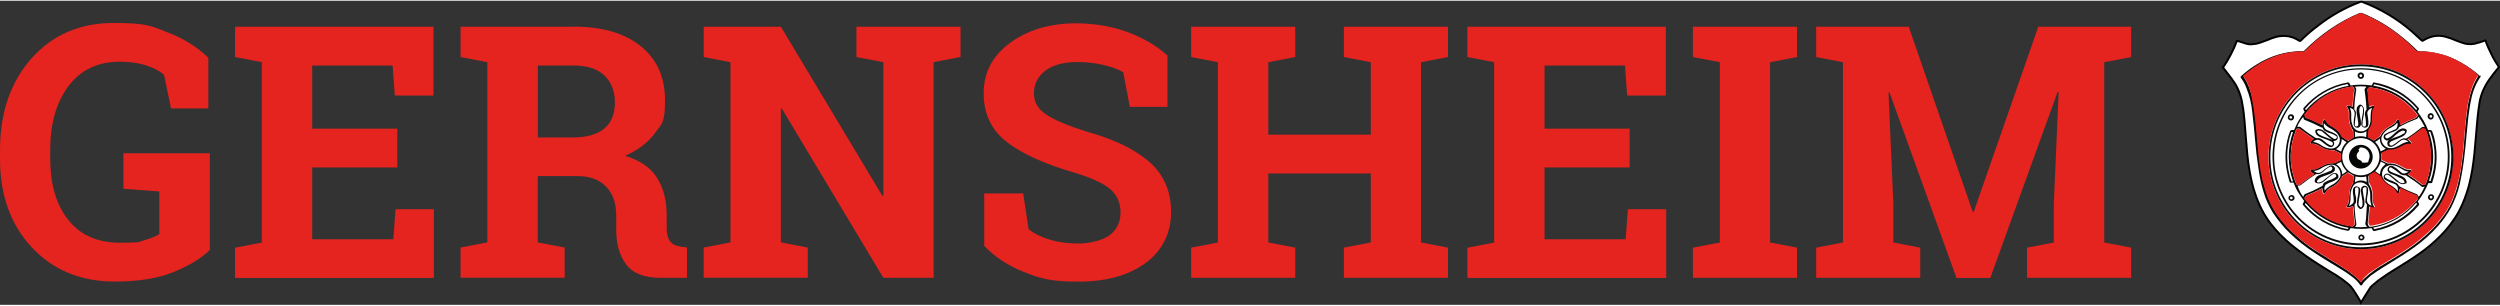 <?xml version="1.0" encoding="UTF-8"?>
<svg xmlns="http://www.w3.org/2000/svg" id="Ebene_1" version="1.1" viewBox="0 0 3155.8 383.9" width="180" height="22">
  <rect x="0" y="0" width="3155.8" height="383.9" fill="#333333" stroke="none"/>
  <defs>
    <style>
      .st0 {
        fill: #0a0809;
      }

      .st1 {
        fill: #0b0808;
      }

      .st2 {
        fill: #fff;
        stroke: #000;
        stroke-miterlimit: 34;
        stroke-width: 2.5px;
      }

      .st3 {
        fill: #e5231f;
      }

      .st4 {
        fill: #0a0808;
      }

      .st5 {
        fill: #e5231e;
      }

      .st6 {
        fill: #040505;
      }

      .st7 {
        fill: #0a0a0a;
      }
    </style>
  </defs>
  <g id="Ebene_11" data-name="Ebene_1">
    <path id="Pfad_2114" class="st2" d="M2806.1,84.1c.3.3.7.7.7,1,3.4,4.4,6.5,8.5,9.9,12.9,2.7,3.7,5.4,7.5,7.5,11.9,3.4,6.8,5.4,13.9,6.5,21.4,1.4,7.1,2,14.6,2.7,21.8.7,7.1,1,13.9,1.7,21.1l1.7,19.7c.7,7.5,1.7,15,3.1,22.4,1.7,9.2,3.7,18.4,6.8,27.2,4.4,13.6,10.9,26.5,19.4,37.7,7.8,10.2,16.7,19,26.5,27.2,10.9,8.8,22.4,17,34.3,24.5,7.5,4.8,14.6,9.2,22.1,13.6,5.4,3.4,10.5,7.1,15.3,11.2,2.4,2,4.8,4.8,6.5,7.5,3.1,4.8,6.1,9.5,8.8,14.3.3.3.7.7.7,1.4.3-.3.7-.7.7-1,3.1-5.1,6.1-10.2,9.5-15.3,1-2,2.4-3.7,4.1-5.1,2.7-2.4,5.1-4.4,7.8-6.5,7.1-5.1,14.6-10.2,22.1-14.6,9.9-6.1,19.7-12.2,28.9-18.7,9.9-6.8,18.7-14.3,27.2-22.8s17.3-19.7,23.5-31.3c5.4-10.2,9.5-21.4,12.6-32.6,3.4-13.3,5.4-26.5,6.8-40.1.7-7.5,1.4-15.3,2-22.8s1.4-15.3,2-22.8c.7-6.1,1.4-12.2,2.4-18.4,1.7-10.5,6.1-20.4,12.2-29.2,3.7-5.1,7.5-10.2,11.6-15,.3-.3.3-.7.7-1-3.4-5.1-6.8-10.5-9.5-16.3-2.7-5.4-5.4-11.2-7.5-17.3-.3,0-.7,0-.7.3-2.7,1-5.8,1.7-8.5,2.7-5.8,2-11.9,2.4-17.7.7-3.4-1-7.1-2.4-10.5-3.7-4.4-2-9.2-3.7-13.6-4.8-4.1-1-8.5-1.4-12.9-.7-5.1.7-9.9,2.7-14.3,5.4-1.4,1-1.4.7-2.7-.3-3.7-3.4-7.5-6.8-11.2-10.2-18.4-16.3-40.1-29.2-63.6-38.1-.7-.3-1.4-.3-2,0-19,7.1-36.7,17-53,29.6-7.8,5.8-15.3,12.2-22.1,19-1,1-1.4,1-2.7.3-1-.7-2-1.4-3.4-2-5.8-3.1-12.6-4.4-19-3.7-4.1.3-7.8,1.4-11.6,2.7-4.1,1.7-8.2,3.4-12.6,4.8-3.4,1.4-7.1,2.4-11.2,2.7-3.7.7-7.5,0-11.2-1.4-2.7-1-5.8-1.7-8.5-2.7h-.7c-4.4,11.6-10.2,22.8-17.3,33.3ZM2806.1,84.1c.3.3.7.7.7,1,3.4,4.4,6.5,8.5,9.9,12.9,2.7,3.7,5.4,7.5,7.5,11.9,3.4,6.8,5.4,13.9,6.5,21.4,1.4,7.1,2,14.6,2.7,21.8.7,7.1,1,13.9,1.7,21.1l1.7,19.7c.7,7.5,1.7,15,3.1,22.4,1.7,9.2,3.7,18.4,6.8,27.2,4.4,13.6,10.9,26.5,19.4,37.7,7.8,10.2,16.7,19,26.5,27.2,10.9,8.8,22.4,17,34.3,24.5,7.5,4.8,14.6,9.2,22.1,13.6,5.4,3.4,10.5,7.1,15.3,11.2,2.4,2,4.8,4.8,6.5,7.5,3.1,4.8,6.1,9.5,8.8,14.3.3.3.7.7.7,1.4.3-.3.7-.7.7-1,3.1-5.1,6.1-10.2,9.5-15.3,1-2,2.4-3.7,4.1-5.1,2.7-2.4,5.1-4.4,7.8-6.5,7.1-5.1,14.6-10.2,22.1-14.6,9.9-6.1,19.7-12.2,28.9-18.7,9.9-6.8,18.7-14.3,27.2-22.8s17.3-19.7,23.5-31.3c5.4-10.2,9.5-21.4,12.6-32.6,3.4-13.3,5.4-26.5,6.8-40.1.7-7.5,1.4-15.3,2-22.8s1.4-15.3,2-22.8c.7-6.1,1.4-12.2,2.4-18.4,1.7-10.5,6.1-20.4,12.2-29.2,3.7-5.1,7.5-10.2,11.6-15,.3-.3.3-.7.7-1-3.4-5.1-6.8-10.5-9.5-16.3-2.7-5.4-5.4-11.2-7.5-17.3-.3,0-.7,0-.7.3-2.7,1-5.8,1.7-8.5,2.7-5.8,2-11.9,2.4-17.7.7-3.4-1-7.1-2.4-10.5-3.7-4.4-2-9.2-3.7-13.6-4.8-4.1-1-8.5-1.4-12.9-.7-5.1.7-9.9,2.7-14.3,5.4-1.4,1-1.4.7-2.7-.3-3.7-3.4-7.5-6.8-11.2-10.2-18.4-16.3-40.1-29.2-63.6-38.1-.7-.3-1.4-.3-2,0-19,7.1-36.7,17-53,29.6-7.8,5.8-15.3,12.2-22.1,19-1,1-1.4,1-2.7.3-1-.7-2-1.4-3.4-2-5.8-3.1-12.6-4.4-19-3.7-4.1.3-7.8,1.4-11.6,2.7-4.1,1.7-8.2,3.4-12.6,4.8-3.4,1.4-7.1,2.4-11.2,2.7-3.7.7-7.5,0-11.2-1.4-2.7-1-5.8-1.7-8.5-2.7h-.7c-4.4,11.6-10.2,22.8-17.3,33.3Z"/>
    <path id="Pfad_2115" class="st1" d="M3131.7,94.7c0,.3-.3.7-.3,1-5.8,8.5-9.9,18.4-11.9,28.6-1.7,7.5-2.7,15.3-3.7,22.8-.7,7.8-1.7,16-2.4,24.1-.7,7.8-1.4,16-2.4,23.8-1.4,12.6-3.4,24.8-6.1,37-2.4,10.2-6.1,19.7-10.9,29.2-4.8,8.5-10.2,16.3-16.7,23.5-8.8,9.9-18.7,18.7-29.6,26.5-9.2,6.8-18.7,12.6-28.6,18.7-7.5,4.8-15.3,9.2-22.4,14.3-3.7,2.4-7.1,5.4-10.2,8.5s-3.4,3.7-4.8,6.1c-.7,1-1.7,1-2.4,0-3.1-4.4-6.5-7.8-10.9-10.9-5.8-4.4-11.9-8.2-18-11.9-9.5-5.8-19.4-11.6-28.9-18-10.9-7.1-21.4-15.3-30.9-24.5-8.2-7.8-15.3-16.7-21.4-25.8-5.1-8.2-9.2-17-11.9-26.5-2.7-8.5-4.4-17-5.8-25.5-1-7.5-2-14.6-3.1-22.1-.7-5.8-1-11.6-1.7-17.3-.7-6.1-1-12.2-1.7-18.4-.7-6.1-1.4-12.2-2-18-1-10.2-3.4-20.1-7.1-29.2-1.7-4.8-4.1-9.2-7.1-13.3-.7-1-.7-1.4.3-2.4,10.2-9.2,21.8-16.7,34.3-22.4,8.5-3.7,17.7-6.5,26.9-7.8,5.4-.7,10.9-1.4,16.3-1,.7,0,1.7-.3,2-.7,9.9-9.9,20.7-19,32.6-27.2,11.9-8.2,24.5-15,37.4-20.4,1-.3,2-.3,3.1,0,18.4,7.5,35.3,17.7,50.6,30.3,6.8,5.4,13.3,11.2,19.4,17.3.3.7,1,.7,2,.7,19,0,37.4,5.1,53.7,14.6,8.5,4.8,16.3,10.5,23.5,17,.3-1.4.7-1,.7-.7ZM2980.1,355.4c1-1.4,2-2.7,3.4-3.7,3.7-3.7,7.5-6.8,11.6-9.9,6.5-4.8,13.3-8.8,20.4-12.9,10.2-6.1,20.1-12.2,29.6-19,7.8-5.8,15.6-11.9,22.4-18.7,6.1-5.8,11.6-12.2,16.7-19,6.1-8.2,10.9-17,14.3-26.9,2.4-6.1,4.1-12.6,5.4-19,1.4-6.1,2.4-12.2,3.4-18.4.7-5.4,1.4-10.9,2-16.3.3-3.4.7-7.1,1-10.9l1-12.9c.3-4.1.7-8.2,1-12.2.7-5.4,1.4-11.2,2-16.7,1-8.5,2.7-17,5.4-25.2,1.7-5.8,4.4-11.6,7.5-16.7.3-.7.7-1.4,1.4-2-.3-.3-.7-.7-1-1-1.4-1-2.7-2.4-4.1-3.4-6.1-5.1-12.9-9.5-19.7-13.3-6.5-3.4-13.3-6.5-20.1-8.5-6.5-2-12.9-3.4-19.4-3.7-3.7-.3-7.5-.7-11.6-.3-.7,0-1.7-.3-2-.7-6.1-6.1-12.2-11.6-18.7-17-6.1-5.1-12.6-9.9-19-13.9-6.8-4.4-13.9-8.5-21.1-11.9-3.4-1.7-7.1-3.1-10.5-4.8-.7-.3-1.4-.3-2,0-4.1,2-8.5,3.7-12.6,5.8-13.3,6.8-26.2,15-37.7,24.5-6.5,5.4-12.9,11.2-19,17-.7.7-1.7,1.4-2.7,1-7.1,0-14.3.7-21.1,2-11.9,2.4-23.1,7.1-33.6,13.3-7.1,4.4-13.9,9.2-20.1,14.6l-.7.7c1.7,3.1,3.4,5.4,4.8,8.5,3.1,6.8,5.4,13.6,6.8,20.7,1.4,6.1,2.4,12.2,3.1,18.4.7,5.1,1,9.9,1.7,15,.3,3.7.7,7.1,1,10.9.7,6.1,1,12.2,1.7,18.4.7,5.4,1,10.9,1.7,16.3.7,5.1,1.7,10.2,2.4,15.6,1.4,7.8,3.4,15.3,5.8,22.8,2.4,7.8,5.8,15.6,10.2,22.8s9.5,13.6,15,19.7c5.1,5.8,10.9,10.9,16.7,16,7.5,6.5,15.3,12.2,23.8,17.3,8.2,5.4,16.7,10.2,25.2,15.6,5.8,3.7,11.6,7.1,17.3,11.6,3.7,2.7,7.1,5.8,10.2,9.2,0,0,.7.7,1,1.4h0Z"/>
    <path id="Pfad_2116" class="st3" d="M2980.1,355.4c-.7-.7-1-1.4-1.7-2-3.1-3.4-6.5-6.5-10.2-9.2-5.4-4.1-11.6-7.8-17.3-11.6-8.5-5.1-16.7-10.2-25.2-15.6-8.2-5.1-16.3-11.2-23.8-17.3-5.8-5.1-11.6-10.2-16.7-16-5.8-6.1-10.5-12.6-15-19.7-4.1-7.1-7.8-15-10.2-22.8-2.4-7.5-4.4-15-5.8-22.8-1-5.1-1.7-10.2-2.4-15.6s-1.4-10.9-1.7-16.3c-.7-6.1-1-12.2-1.7-18.4-.3-3.7-.7-7.1-1-10.9-.7-5.1-1-9.9-1.7-15-.7-6.1-1.7-12.2-3.1-18.4-.7-7.1-3.1-13.9-6.1-20.7-1.4-2.7-3.1-5.4-4.8-8.5l.7-.7c6.5-5.4,12.9-10.2,20.1-14.6,10.2-6.1,21.8-10.9,33.6-13.3,6.8-1.4,13.9-2,21.1-2s2-.3,2.7-1c6.1-6.1,12.2-11.9,19-17,11.6-9.5,24.1-17.7,37.4-24.5,4.1-2,8.5-3.7,12.6-5.8.7-.3,1.4-.3,2,0,3.4,1.7,7.1,3.1,10.5,4.8,7.5,3.4,14.6,7.5,21.4,11.9s12.9,8.8,19,13.9c6.5,5.4,12.6,10.9,18.7,17,.7.7,1.4,1,2,.7,3.7,0,7.5,0,11.6.3,6.5.7,12.9,2,19.4,3.7,7.1,2,13.6,5.1,20.1,8.5,6.8,3.7,13.6,8.2,19.7,13.3,1.4,1,2.7,2.4,4.1,3.4.3.3.7.7,1,1-.3.7-1,1.4-1.4,2-3.4,5.1-5.8,10.9-7.5,16.7-2.4,8.2-4.4,16.7-5.4,25.2-.7,5.4-1.4,11.2-2,16.7-.3,4.1-.7,8.2-1,12.2l-1,12.9c-.3,3.4-.7,7.1-1,10.9-.7,5.4-1.4,10.9-2,16.3-.7,6.1-2,12.2-3.4,18.4-1.4,6.5-3.4,12.9-5.4,19-3.4,9.5-8.2,18.7-14.3,26.9-5.1,6.8-10.5,13.3-16.7,19-7.1,6.8-14.6,12.9-22.4,18.7-9.5,6.8-19.7,12.9-29.6,19-6.8,4.1-13.6,8.2-20.4,12.9-4.4,2.7-8.2,6.1-11.6,9.9-1,2-2,3.1-3.4,4.4ZM3096.7,197c0-64.2-52-116.6-116.6-116.6s-116.2,52-116.6,116.6c0,64.2,52,116.6,116.2,116.6,64.6.3,116.9-52,116.9-116.6.3.3.3,0,0,0h0Z"/>
    <path id="Pfad_2117" class="st4" d="M3097,197c0,64.2-52.3,116.6-116.6,116.6s-116.9-52.3-116.6-116.6c0-64.2,52.3-116.6,116.6-116.6h1c63.9.7,115.2,52.7,115.6,116.6ZM2865.9,197c0,63.2,51,114.2,114.2,114.2s114.2-51,114.2-114.2-51-114.2-114.2-114.2c-62.9-.3-114.2,51-114.2,114.2,0-.3,0,0,0,0Z"/>
    <path id="Pfad_2118" class="st7" d="M2980.4,308.8c-61.9,0-111.8-50-111.8-111.8s50-111.8,111.8-111.8,111.8,50,111.8,111.8h0c0,61.9-50.3,111.8-111.8,111.8ZM2980.1,306.4c60.5,0,109.8-48.9,109.8-109.8s-48.9-109.8-109.8-109.8-109.4,49.3-109.4,110.1h0c0,60.5,48.9,109.4,109.4,109.4h0Z"/>
    <path id="Pfad_2119" class="st0" d="M2993.7,287c-8.8,1.4-17.7,1.4-26.5,0-.7,1-1,2-1.7,2.7q-.7,1-2,.7c-21.8-3.7-41.8-15-56.1-32.3l-.3-.3c-.3-.3-.7-1,0-1.7.3-.7.7-1,.7-1.7.3-.3.7-1,.7-1.7-2.7-3.4-5.1-7.1-7.5-10.9s-4.1-7.8-5.8-12.2h-3.1c-1.4,0-1.7,0-2-1.4-2-6.1-3.4-12.9-4.4-19.7-.7-6.5-1-13.3-.3-19.7.7-8.2,2.4-16.3,5.4-24.1q.7-1.4,2-1.4h3.1c3.4-8.5,7.8-16,13.3-23.1-.7-1-1-1.7-1.4-2.7q-.7-1.4.3-2.4c14.3-16.7,34-28.2,55.4-31.9,1-.3,1.4,0,2,.7.7,1,1,1.7,1.7,3.1,8.8-1.4,17.7-1.4,26.5,0,.7-1,1.4-2,1.7-3.1.3-.7,1-1,1.7-.7,21.8,3.7,41.5,15,55.7,31.9,1,1,1,1.4.3,2.4-.3.7-1,1.7-1.4,2.7,5.4,7.1,10.2,14.6,13.3,23.1h3.1q1.4,0,2,1.4c2,5.4,3.7,11.2,4.4,17.3,2.7,15.6,1,31.9-4.1,46.9-.3,1.4-.7,1.4-2,1.4h-3.1c-3.4,8.2-7.8,16-13.3,23.1.7,1,1,1.7,1.4,2.7q.7,1.4-.3,2.4c-13.9,16.7-33.3,27.9-54.4,31.9-2.7.7-2.4,1-4.1-1.7-.3-.7-.7-1-1-1.7ZM2943.4,175.2c-2.7-2-5.1-4.1-7.8-6.5-1.4-1-2.4-2-3.7-3.1-1-1-2.4-1.4-3.7-1.7-1-.3-2.4,0-3.4.7v.7c.3,1.4,1.4,2.7,2.4,3.4,1.7,1,3.1,1.7,4.8,2.4,3.4,1.4,7.1,2.7,10.9,4.1.7.3,1,.7,1.7,1l.7.7c1.4,1.7,1.7,4.1.3,6.1-1,1.7-3.4,2.4-5.4,1.4s-3.7-2-5.4-3.4c-1-.7-2-1.7-3.1-2.4-1-1-2.4-1.7-3.4-2.4-1.4-.7-3.1-1-4.4-.3-1.7.3-3.1,1.4-4.1,2.4,3.4.3,6.5,1.7,9.2,3.4.7.3,1.4.7,2,1.4,3.1,1.7,6.1,3.1,9.5,3.4,6.1,1,11.9-2.7,12.9-8.8.7-2.7,0-5.8-1.7-8.2-1.4-2.4-3.4-4.1-5.8-5.8-2-1.4-3.7-2.4-5.8-3.4-1.7-1-3.4-2.4-4.8-3.7-.7-.7-1-1.4-1.7-2-1,3.4.3,6.8,3.4,8.5,1.4.7,3.1,1.4,4.4,2,2.7,1,5.1,2,7.5,3.7,2,1,2.7,3.7,1.7,5.8-.3.7-.7,1-1.4,1.4-1.4,1-3.1,1.4-4.8.7,0-.7-.3-1-1-1.4ZM3017.5,218.4c-.3-.3-.7-.3-1-.7-.7-.3-1.4-1-1.7-1.7-1.7-2-1-5.1,1-6.8.3-.3.7-.3,1-.7,1.4-.3,2.4-.3,3.7.3,2.4,1.4,4.8,2.7,6.8,4.8,1,1,2.4,2,3.7,3.1,1.7,1.7,4.4,1.7,6.5.7,1-.3,1.7-1,2.7-1.4l.3-.3h-.3c-2.4-.3-4.8-1-6.8-2.4-1.7-1-3.4-2-5.4-3.1-3.1-1.7-6.5-2.7-9.9-2.7s-8.2,2.4-9.9,6.1c-2,4.1-1.7,8.5,1,12.2,1.7,2.4,4.1,4.4,6.8,6.1,1.7,1,3.7,2,5.4,3.4,1.7,1,3.4,2.7,4.8,4.4l.7.7v-2c.3-3.1-1.4-6.1-4.4-7.1-1.4-.7-2.7-1-4.4-1.7-2.4-1-4.8-2-7.1-3.4-2-1-2.7-3.4-1.7-5.4s3.4-3.1,5.4-2.4c.7.3,1,.3,1.7.7.3,0,.7.3.7.3,2.4,2,5.1,4.1,7.5,6.1,1.4,1,2.7,2,3.7,3.1,1,1,2.4,1.4,3.7,1.7,1,.3,2.4,0,3.4-.7-.3-1.7-1-3.1-2.4-4.1-1.4-1-3.1-2-4.8-2.4-3.4-2-7.1-3.4-10.9-4.8h0ZM3039.2,219.1c.3.3.7.3.7.7,5.4,3.4,10.5,7.1,15.6,11.2,1.4,1.4,3.4,2,5.1,1.4.7,0,1-.7,1.4-1,1-2.7,2-5.1,2.7-7.8,2.4-7.8,3.7-15.6,3.7-23.8.3-12.2-1.7-24.5-6.1-35.7q-.7-2-3.1-2.4h-.3c-.7-.3-1.7,0-2.4.7-4.8,4.1-9.9,7.5-15,10.9-.7.7-1.7,1-2.7,1.7.3.3.7.3,1,.7,1.4,1,2.7,2.4,3.7,3.7.3.3.3,1,.3,1.4-.3.3-.7.7-1.4.7-3.1-.3-6.1.3-8.8,1.7-2.4,1-4.4,2.4-6.8,3.4-3.7,2-7.8,2.7-11.9,2-.3,0-.7,0-1,.3-1.7.7-3.4,1.7-5.1,2.4-1,.7-2,1-3.1,1.7,0,1,.3,2,.3,3.1s0,3.1-.3,4.4c0,.7.3,1,.7,1.4,2.4,1,4.8,2.4,7.1,3.4.3.3.7.3,1.4.3,1.4-.3,3.1-.3,4.4,0,3.1.3,6.1,1.4,8.8,2.7,2,1,4.1,2.4,6.1,3.4,2.4,1.4,5.1,2,7.8,1.7.7,0,1,0,1.7.7.3.7,0,1-.3,1.7-1,1-2.4,2.7-4.4,3.4h0ZM2990.6,259.5v1c0,1.7-.3,3.1-.3,4.8-.3,4.8-1,9.5-1.4,14.3q-.3,2.7,1.4,5.1h0c.3.3.7.7,1,.7,1,0,2-.3,3.4-.3,15.6-2.4,30.3-9.2,42.5-19.4,4.8-3.7,8.8-8.2,12.9-12.9.7-.7,1.4-1.4,1.7-2.4s-.7-1.7-1-2.7c0-.7-.7-1-1.4-1-1.4-.7-2.7-1-4.1-1.7-5.1-2-10.2-4.4-15.3-7.1-.3,0-.7-.3-1-.3v1c0,1.7-.7,3.7-1.4,5.1-.3.7-1,1-1.4.7-.3,0-.3-.3-.7-.7,0,0,0-.3-.3-.3-1-2.4-2.7-4.4-4.8-5.8-2-1.4-4.4-2.7-6.5-4.1-4.1-2.4-7.1-5.8-8.8-10.2-.3-.3-.7-.7-1-1-1.7-1-3.4-2.4-5.1-3.4-.7-.7-1.7-1-2.4-1.4-2.4,1.4-4.8,2.7-7.1,4.1v1.7c0,1.7.3,3.4.3,5.4s.3,3.1,1.4,4.1v.3c2,3.4,3.1,7.1,3.4,11.2v7.1c0,2,.3,3.7.7,5.8.3,1,1,2,1.7,3.1.3.3.3,1,.3,1.4-.3.3-.7.7-1,.7h-1.4c-1.4-1.7-3.1-2.4-4.4-2.7ZM2969.9,259.2c-.7.3-1,.7-1.7.7-1.4.7-2.7,1-4.4,1s-1,0-1.4-.7c-.3-.3,0-1,.3-1.4,1.7-2.4,2.7-5.1,2.7-8.2s0-3.7.3-5.8c0-5.1,1.4-9.9,4.4-13.9.3-.3.3-.7.3-1,.3-2.7.3-5.1.7-7.8v-1.4c-2.4-1.4-4.8-2.7-7.1-4.1-2,1.4-4.1,2.7-6.1,4.1-1.4.7-2,1.7-2.4,3.1,0,0,0,.3-.3.3-2,3.4-4.4,6.1-7.5,8.5-2,1.4-4.4,2.7-6.5,3.7-1.7.7-3.1,2-4.1,3.4-.7,1-1.4,2-2,3.1-.7,1-1.7,1-2,0-.3-.3-.3-.7-.7-1.4-.3-1.7-.7-3.1-1-4.8-.3,0-.7.3-1.4.7-5.4,3.1-11.2,5.4-17,7.8q-2.7,1-3.7,3.7c-.3.3,0,1,.3,1.4,2,2.4,3.7,4.8,6.1,7.1,6.5,6.8,13.9,12.6,22.1,17.3,5.4,3.1,10.9,5.1,16.7,7.1,4.4,1.4,9.2,2.4,13.9,3.1,1.4.3,2.7,0,3.4-1.4l.3-.3c.7-.7,1-1.7.7-2.7-.7-4.1-1-7.8-1.4-11.9-.3-2.7-.3-5.8-.7-8.5-.7-.3-.7-.7-1-1ZM2990.3,134.8q.7-.3,1.4-.7c1.7-.7,3.4-1.4,5.1-1.4s1,.3,1.4,1c0,.3,0,.7-.3,1,0,.3-.3.3-.3.7-1,1.7-2,3.4-2,5.1-.3,2-.3,3.7-.3,5.8s0,4.1-.3,6.1c-.3,3.7-1.7,7.5-3.7,10.2-.3.7-.7,1.4-.7,2l-.7,3.4c0,1.7-.3,3.1-.3,4.4,2.4,1.4,4.8,2.7,7.1,4.1,2.4-1.7,4.8-3.4,7.5-4.8.3-.3.7-.7.7-1,.7-1,1-2.4,2-3.4,2.4-3.4,5.8-6.1,9.5-8.2,1.7-1,3.4-2,5.4-3.4,1.7-1,3.1-3.1,4.1-4.8.3-.7.7-1,1.4-1s1,.3,1.4,1c.7,1.4,1,3.1,1.4,4.8v1h.3c5.8-3.1,11.9-5.8,18-8.2,1.7-.7,3.1-2,3.4-3.7.3-.3,0-1-.3-1.4-1.7-2-3.1-4.1-4.8-5.8-13.9-15.3-33-25.5-53.7-28.2-1.4-.3-2.4,0-3.1,1l-1,1c-.3.3-.3.7-.3,1,0,1.4.3,2.4.7,3.7.3,3.7.7,7.5,1,11.2,0,2,.3,4.4.3,7.1h0ZM2921,174.5c-.3-.3-.7-.7-1.4-1-5.1-3.4-10.2-6.8-15-10.5-2.7-2-1.7-1.7-5.1-1.4-.7,0-1,.3-1,1-.7,1.4-1,2.7-1.4,3.7-1.4,3.7-2.4,7.8-3.4,11.6-1.7,7.8-2.4,16-2,23.8.3,7.1,1.7,13.9,3.7,20.7,1,3.4,2,6.5,3.4,9.5,1,.3,2,.3,2.7.7.7,0,1.4,0,2-.7,5.1-4.1,10.2-7.8,15.3-11.2l2.4-1.7c-.7-.3-.7-.7-1-.7-1.4-1-2.7-2-3.4-3.4-.3-.3-.3-1-.3-1.4.3-.7,1-.7,1.4-.7,2.7.3,5.8,0,8.2-1.4,2-1,4.1-2,6.1-3.1,3.4-2,7.1-3.1,11.2-3.1s4.4-.3,6.1-1.4c1.7-1,3.7-1.7,5.4-2.7v-8.2c-2.7-1.4-5.4-2.7-8.2-4.1-.3,0-1-.3-1.4,0h-2.4c-3.7-.3-7.5-1-10.9-3.1-2-1-4.1-2.4-6.1-3.4-2.4-1.4-5.1-2-7.8-1.7h-.7c-.7,0-1-.7-1-1v-.7c.3-.7.7-1,1-1.4,1-1.4,2-2.4,3.4-3.4h0ZM2970.9,172.8c0-2.4-.3-4.8-.3-7.5s-.3-2.4-1.4-3.4q-.3-.3-.3-.7c-2-3.7-3.1-7.8-3.4-11.9v-6.1c.3-3.1-.7-6.1-2.4-8.8-.3-.3-.3-1-.3-1.4.3-.3,1-.7,1.4-.7,1.4,0,3.1.3,4.4,1,.3.3,1,.3,1.4.7,0-1.4.3-2.7.3-4.1.3-5.4.7-10.5,1.7-16,.3-1.7,0-3.4-1.4-4.8-.7-.7-1-1-1.7-.7-3.7.7-7.8,1.4-11.6,2.4-6.5,1.7-12.6,4.1-18,7.1-6.8,3.4-12.9,7.8-18.7,13.3-3.7,3.4-7.1,7.1-10.2,11.2-1.4,2-1.4,1-.7,3.4,0,.3.3.3.3.7,0,.7.7,1.4,1.4,1.4,6.5,2.4,12.6,5.1,18.7,8.5.3.3,1,.3,1.7.7v-1.4c0-1.7.3-3.4,1.4-4.8,0-.3.7-1,1-1,.7,0,1,.3,1.4,1s.7,1.4,1,1.7c1,2,2.7,3.4,4.8,4.8,2.4,1.4,4.8,2.7,6.8,4.4,3.4,2,5.8,5.1,7.5,8.8.3.7.7,1.4,1.4,1.7,2,1.4,4.4,3.1,6.5,4.4.3,0,.3.3.7.3,2-1.7,4.4-3.1,6.8-4.4h0ZM2980.1,220.4c12.9,0,23.5-10.5,23.5-23.5s-10.5-23.5-23.5-23.5-23.5,10.5-23.5,23.5,10.5,23.5,23.5,23.5h0ZM2987.9,285.3c-.3-.7-.7-1-1.4-1.7-.3-.7-.7-1.4-.7-2,.3-2.7,1-5.8,1-8.5.3-5.1.7-10.2,1-15.3,0-.7,0-1-.7-1.4-.7-.7-1-1.4-1.4-2.4.3-1.4.3-2.4.3-3.7.3-2.4.7-4.4,1-6.8.3-2,.3-4.1.3-6.1s-.7-2-2-2-.7,0-1,.3c-1,.3-1.7,1-1.7,2v2.4c.3,3.1,1,6.1,1.4,8.8.7,2.4.7,4.8.7,7.5s-1.4,4.8-3.4,6.1c-1.4.7-1.7.7-2.7,0-1.7-1-2.7-2.7-3.1-4.4-.3-2-.3-4.1,0-6.1.3-2.7,1-5.8,1.4-8.5.3-2,.3-4.1.3-5.8s-1.4-2.4-2.4-2h0c-1.4,0-2,.7-2,2.4,0,2.7,0,5.1.7,7.8.7,2,.7,4.4.7,6.8s-.7,3.1-1.7,4.1c-.3.3-.3,1-.3,1.4,0,2,.3,3.7.3,5.8.3,6.1,1,11.9,2,17.7,0,.7,0,1.7-.7,2.4-.3.3-.7,1-1,1.4,4.8.7,9.9.3,15,0h0ZM2987.6,108.6c-5.1-.7-10.2-.7-15,0,.7.7,1,1.4,1.4,2,.3.3.3,1,.3,1.7-.7,4.1-1,8.5-1.7,12.6-.3,3.7-.7,7.8-.7,11.6s0,.7.3,1c1.4,1.4,2,3.4,1.7,5.1,0,2-.3,4.1-.7,6.1-.3,2.4-.7,5.1-.7,7.8s.3,1.7,1,2c1.4.7,2.7,0,3.4-1.4v-2.7c-.3-3.1-1-6.1-1.4-8.8-.7-2.7-.7-5.4-.7-8.2s1.4-4.8,3.7-6.1c.7-.3,1.4-.3,2,0,1,.7,2,1.7,2.7,2.7.7,1.4,1,3.1,1,4.8,0,3.1-.3,6.1-1,8.8s-1,5.4-1,8.2v1.4c.3,1.4,1.7,2,2.7,1.7,1,0,1.7-1,1.7-2.4,0-2,0-4.1-.3-6.1s-.7-4.4-1-6.5c-.3-2,.3-4.4,1.7-6.1.3-.3.3-.7.3-1-.3-5.4-.7-10.5-1.4-16-.3-2.7-.7-5.4-1-8.2,0-.7,0-1.4.7-2,1-1,1.4-1.7,1.7-2h0ZM2907.4,247.6c.3-.7.7-1,.7-1.7.3-1,1-1.7,2-2,2-.7,3.7-1.4,5.8-2.4,5.1-2,10.2-4.8,15.3-7.5.7-.3,1-.7,1-1.4.3-1.4,1-2.4,2-3.1,1.4-.7,2.4-1.4,3.7-2,1.7-.7,3.4-1.4,5.4-2,1.7-.7,3.4-1.7,4.8-2.7,1-.3,1.4-1.7.7-2.7,0-.3-.3-.3-.3-.7-.7-1-2-1.4-3.1-.7-2.4,1.4-4.4,3.1-6.5,4.8-1.7,1.4-3.4,3.1-5.1,4.4-1.4,1-3.1,2-4.8,2.4-2,.7-4.1.3-6.1-.7-.7-.3-1-1-1-1.7,0-2,.7-3.7,2-5.1,1-1.4,2.4-2,4.1-2.7,2.4-1,5.1-2,7.5-2.7,2-.7,4.1-1.7,6.5-2.7.7-.3,1-.7,1.4-1,1-1,1-2.4.3-3.4s-1.7-1-2.7-.7h0c-1.7,1-3.4,2-5.1,3.4-1.4,1-2.4,2-3.4,3.1-1.4,1-2.7,2-4.1,2.4-1,.3-2.4.7-3.4.3-.7,0-1.4,0-1.7.3-6.5,4.1-12.9,8.8-19,13.6-.7.7-1.4.7-2,.7s-1.4-.3-2-.3c1.7,6.1,4.1,10.5,7.1,14.6ZM2899.9,159.2h1.4c1-.3,2.4,0,3.1.7,5.8,4.8,12.2,9.2,18.7,13.3.3.3,1,.3,1.7.3,1.4-.3,2.4,0,3.7.3,1.7.7,3.1,1.4,4.4,2.7,1.4,1,2.4,2,4.1,3.4,1.4,1,3.1,2,4.8,2.7,1,.7,2,.3,2.7-.7,0-.3.3-.3.3-.7.3-1,0-2.4-1.4-3.1-2-1-4.1-2-6.1-2.7-2.7-1-5.4-2-8.2-3.1-1.7-.7-3.1-1.7-4.4-2.7-1.4-1.4-2-3.4-2-5.1s.3-1.4.7-1.4c1.4-1,3.1-1.4,4.8-1,2,.3,3.7,1,5.4,2.4,1.7,1,3.1,2.4,4.4,3.7,1.7,1.4,3.4,2.7,5.1,4.1,1,.7,2,1.4,3.1,2,1.4.7,2.7,0,3.4-1h0c.7-1,.3-2-1-2.7-2-1.4-4.1-2.4-6.5-3.1-.7-.3-1.7-.3-2.4-.7-1.7-.7-3.1-1.4-4.8-2.4-1-.7-2-1.4-2.4-2.7-.3-1-1-1.7-1.7-1.7s-.7-.3-1-.3c-6.5-3.4-13.3-6.5-20.4-9.2-.7-.3-1.4-.7-1.4-1.7-.3-.7-.3-1-.7-2-3.1,3.4-5.4,7.5-7.5,12.2h0ZM3052.8,146q-.3.7-.3,1c-.3,1.4-1.4,2.4-2.4,2.4-7.1,2.7-13.9,5.8-20.7,9.5-.7.3-1,.7-1.4,1.4s-.7,1.7-1.4,2c-1.4,1.4-2.7,2-4.4,2.7-1.7.7-3.7,1.4-5.4,2-1.7.7-3.4,1.7-4.8,2.7-1,.3-1.4,1.7-1,2.4,0,.3.3.3.3.7.7,1,2,1.4,3.4.7,2-1,4.1-2.4,5.8-4.1s3.4-3.1,5.4-4.8c1.7-1.4,3.4-2.4,5.4-3.1s4.1-.3,5.8.7c.7.3,1,1,1,1.7,0,1.7-.7,3.4-2,4.8-1,1-2,2-3.4,2.7-2,1-4.1,1.7-6.1,2.7-2.4,1-5.1,2-7.5,3.1-.7.3-1.4.7-2,1.4-1,.7-1.4,2.4-.3,3.4.7,1,1.7,1,2.7.7h.3c1.7-1,3.1-2,4.8-3.1,1.4-1,2.7-2.4,4.4-3.4,1-.7,2.4-1.7,3.7-2,1-.7,2.4-.7,3.4-.3.7,0,1,0,1.7-.3,6.8-4.1,12.9-8.8,19-13.6.7-.7,1.4-.7,2-.7s1.4.3,2,.3c-2.4-5.1-5.1-9.5-8.2-13.6h0ZM3053.2,247.6c3.1-4.1,5.4-8.5,7.5-12.9-.7,0-1,0-1.7.3-1,.3-2,0-2.4-.7-5.8-4.8-12.2-9.2-18.7-13.3-.7-.7-1.7-.7-2.7-.7h-1.4c-1.7-.3-3.7-1-5.1-2.4-1.7-1.4-3.4-2.7-5.1-4.1-1.4-1-3.1-2-4.8-3.1-1-.7-2-.3-2.7.7,0,.3-.3.3-.3.7-.3,1,0,2.4,1,3.1,1.7,1,3.4,1.7,5.1,2.4,2.7,1,5.4,2,8.2,3.1,1.7.7,3.4,1.7,4.8,2.7,1.7,1.4,2.7,3.4,3.1,5.4,0,1.4,0,1.7-1.4,2-2,1-4.8,1-6.8,0-1.7-.7-3.1-1.7-4.8-2.7-1.7-1.4-3.4-3.1-5.1-4.4-1.4-1.4-3.1-2.4-4.4-3.4-.3-.3-1-.7-1.7-.7-1.4-.3-2.7.3-3.1,1.4-.7,1,0,2,1,2.7,2,1.4,4.1,2.4,6.1,3.1,1,.3,2.4.7,3.4,1.4,1.4.7,2.7,1.4,4.1,2,1,.7,1.7,1.7,2.4,2.7.3.7.7,1.4,1.7,1.7,6.8,3.7,13.9,6.8,21.1,9.5.7.3,1.4.7,1.4,1.7.7.3,1,1,1.4,1.7h0ZM2994,135.4c-1,.3-1.7.7-2,1-2.7,1.4-4.4,4.4-3.4,7.5l.7,4.8c.3,2.4.7,5.1.3,7.5,0,1.7-1,3.1-2.4,3.7-2.4,1-5.1,0-6.1-2.4,0-.3-.3-.7-.3-1-.3-1-.3-2,0-3.1.3-3.1,1-6.1,1.4-9.2.7-2.4.7-4.8.7-7.1s-1-3.4-2.4-4.4c-1,.7-1.7,1.7-2,2.7-.3,1.4-.3,2.7-.3,4.1.3,3.1,1,6.1,1.4,9.2.7,2.4.7,5.1.7,7.5-.3,2.4-2.4,4.4-4.8,4.1-2.4,0-4.1-1.7-4.4-4.1h0c0-2.4,0-4.4.3-6.8.3-2,.7-4.1,1-6.1.3-3.4-1.4-6.5-4.4-7.5-.3-.3-1-.3-1.7-.7,1.4,3.4,2,7.1,1.7,10.9v3.1c0,3.4,1,6.8,2.4,9.9,2.4,4.1,6.8,6.5,11.6,5.8,4.1-.7,7.5-3.4,8.8-7.1.7-1.7,1-3.1,1.4-4.8.3-2.4.3-4.8.3-7.1s.3-4.8.7-7.1c.3-1,.7-2,1-3.1h0ZM2924.7,228.9c1,.7,2.4.7,3.4.3,1.7-.3,3.1-1,4.4-2,2-1.7,4.1-3.4,6.1-4.8,1.4-1.4,3.1-2.4,4.4-3.4,1-.7,1.7-1,2.7-1.4,2.4-.7,4.8.3,5.8,2.4s.3,4.4-1.7,5.4c-2,1.4-4.1,2.4-6.1,3.1-1.4.3-2.7,1-3.7,1.4-1.4.7-2.7,1.4-3.7,2-.7.3-1,1-1.4,1.7-.7,1.4-1,3.1-.7,4.4,0,.7,0,1,.3,1.7,1.7-2.4,4.4-4.4,7.1-6.1,1.4-.7,3.1-1.7,4.4-2.4,2.7-1.7,5.4-4.4,7.1-7.1,1-1.4,1.7-3.1,1.4-4.8,0-3.7-1.7-7.5-4.4-9.9-1.7-1.4-4.1-2.4-6.5-2.4s-6.1.7-8.8,2c-2,1-4.1,2-6.1,3.4-2.4,1.4-4.8,2-7.1,2.4h-1c3.7,3.1,6.8,3.4,10.2,1,.7-.7,1.4-1,2-1.7,1-1,2-1.7,3.1-2.4,1.7-1,3.4-2.4,5.1-3.4,2-1,4.4-.3,5.8,1.7,0,.3.3.7.3.7,1,2,0,4.8-2,5.8-2,1.4-4.4,2.4-6.8,3.1-2.7,1-5.4,2-8.2,3.1-1.4.7-2.4,1.4-3.4,2.4-1.7,1.4-2,2.7-2,3.7ZM3035.8,164.7c-1.4-1-3.4-1-4.8,0-1.7.7-3.1,1.7-4.4,2.7-2,1.4-3.7,3.1-5.4,4.8-1.7,1.4-3.4,2.7-5.4,3.7-2.4,1.4-5.1.3-6.5-2h0c-1-2-.3-4.8,1.7-5.8h.3c2.4-1.4,5.1-2.7,7.8-3.7,1.7-.7,3.1-1.4,4.4-2,1-.3,1.7-1,2-2,1-2,1.4-4.4.7-6.5l-.3.3c-1.4,1.7-3.1,3.4-5.1,4.4-1.4,1-3.1,2-4.8,2.7-3.1,1.7-5.8,4.1-7.8,7.1-1,1.4-1.7,2.7-2,4.1-.7,4.1,1,8.2,4.1,10.9,2,1.7,4.4,2.7,7.1,2.7s5.8-.7,8.2-2c1.7-.7,3.4-1.7,5.1-2.7,3.1-1.7,6.1-3.1,9.5-3.4,0,0,0-.3-.3-.3-1.7-1.4-3.4-2-5.4-2.4h-.7c-1.4.3-2.7,1-4.1,2-1.4,1-3.1,2.4-4.4,3.4-1.7,1.4-3.4,2.4-5.4,3.4s-4.8.3-5.8-1.7c-.3-.3-.3-.7-.3-1-.7-2,0-4.4,2-5.4,2.4-1.4,4.8-2.4,7.5-3.4,2.4-.7,4.8-1.7,7.1-2.7,1.4-.7,2.4-1.4,3.4-2,1.4,0,2-1.4,2-3.1h0ZM2980.1,261.2c1-.7,2-1.7,2-3.1.3-1.7.3-3.7,0-5.4-.3-2.7-1-5.8-1.4-8.5-.3-2-.7-4.4-.3-6.5.3-2.4,2.4-4.4,4.8-4.1,2.4,0,4.1,2,4.1,4.4h0c0,2.4,0,5.1-.7,7.5-.3,1.7-.7,3.4-.7,5.1-.3,1.4,0,3.1.7,4.4,1,1.7,2.7,3.1,4.8,3.7h.3c-1.4-3.4-1.7-6.8-1.7-10.2v-3.1c0-3.4-.7-6.8-2.4-10.2s-6.8-6.5-11.6-5.8c-4.1.3-7.5,3.1-8.8,7.1-.3.3-.3.7-.7,1.4-1,3.1-1.4,6.1-1.4,9.5.3,4.1-.3,7.8-2,11.6,1.4-.3,2.7-1.4,4.1-2.4,1.4-1,2-2.4,2-4.1s-.3-3.4-.3-4.8c-.7-3.1-1-5.8-.7-8.8,0-1.4.7-2.7,1.7-3.7,1.4-1,3.1-1,4.8-.3,1.7.7,2.7,2,2.7,3.7s0,3.1-.3,4.4c-.3,2.7-1,5.4-1.4,8.5-.3,2-.7,4.4-.3,6.8.7.3,1.4,1.7,2.7,2.7h0ZM3065.8,165.4c7.5,20.1,7.5,42.1.3,62.2h2c7.1-20.1,7.1-42.1-.3-62.2h-2ZM2996.1,107.2c21.1,3.7,40.1,14.6,54,30.9.3-.7.7-1.4,1-1.7-8.2-9.5-18-17.3-29.6-22.8-7.8-3.7-16-6.5-24.5-8.2-.3.3-.3.7-.7,1-.3,0-.3.3-.3.7h0ZM2894.5,227.9c-7.1-20.1-7.1-42.1,0-62.2h-2c-7.1,20.1-7.1,42.1,0,62.5h1.4c.3-.3.7-.3.7-.3ZM2964.8,286.7c-21.4-3.7-40.4-15-54.4-31.3-.3.7-.7,1.4-1,1.7,13.9,16.3,33,27.5,54.4,31.3,0-.7.3-1,1-1.7h0ZM2963.5,105.2c-21.1,3.7-40.1,15-53.7,31.3.3.7.7,1,1,1.7,13.9-16.3,33-27.2,54-30.9,0-.3-.3-.7-.7-.7-.3-.7-.7-.7-.7-1.4h0ZM2997.1,288.4c21.1-4.1,40.1-15,54-31.6-.3-.7-.7-1-1-2-13.9,16.7-33,27.9-54.4,31.6.7,1,1,1.4,1.4,2h0ZM2998.1,178.3c3.4,3.4,5.8,7.5,7.1,11.9,2-1,4.4-2,6.5-3.4-4.8-2.4-7.8-7.5-7.5-12.9-2,2-4.1,3.1-6.1,4.4h0ZM2962.1,178.6c-2-1.4-4.1-2.7-6.1-4.1,0,2-.3,4.4-1,6.1-.3.7-.7,1.7-1.4,2.4-1.4,1.7-3.1,3.4-4.8,4.4,2,1,4.1,2,6.5,3.1,1-4.4,3.4-8.8,6.8-11.9h0ZM2986.9,172.2c0-2.4.3-4.8.3-7.5-4.4,3.1-9.9,3.1-14.6.3.3,2.4.3,4.8.3,7.1,4.8-1.4,9.5-1.4,13.9,0h0ZM3011.4,206.1c-2-1-4.1-2-6.1-3.1-1.4,4.4-3.7,8.8-7.1,12.2,2,1.4,3.7,2.7,6.1,4.1,0-.7,0-1.4.3-2,0-2.7,1.4-5.4,3.1-7.5l3.7-3.7h0ZM2948.8,206.5c4.8,2.4,7.8,7.5,7.8,12.9,2-1.4,4.1-2.7,5.8-4.1-3.4-3.4-5.8-7.5-7.1-11.9-2.4,1-4.4,2-6.5,3.1h0ZM2973.3,221.8c-.3,2.4-.3,4.8-.7,7.5,2.4-1.4,4.8-2.4,7.5-2.4s5.1.7,7.5,2c-.3-2.4-.3-4.8-.7-7.1-4.4,1.4-9.2,1-13.6,0h0Z"/>
    <path id="Pfad_2120" class="st7" d="M2892.4,252.7c-2,0-3.7-1.7-3.7-3.7h0c0-2,1.7-3.7,4.1-3.7s3.7,1.7,3.7,4.1h0c0,1.7-2,3.4-4.1,3.4h0ZM2894.1,249c0-1-.7-1.7-1.7-1.7s-1.7.7-1.7,1.7h0c0,1,.7,1.7,1.7,1.7s1.7-1,1.7-1.7Z"/>
    <path id="Pfad_2121" class="st7" d="M2892.1,143.3c2,0,4.1,1.7,3.7,4.1,0,2-1.7,4.1-4.1,3.7-2,0-4.1-1.7-3.7-4.1,0-2,1.7-3.7,4.1-3.7q-.3,0,0,0ZM2891.7,149c1,0,1.7-.7,1.7-1.7s-.7-1.7-1.7-1.7-1.7.7-1.7,1.4c0,1,.7,1.7,1.7,2h0Z"/>
    <path id="Pfad_2122" class="st7" d="M3072.2,146c0,2-1.7,4.1-3.7,4.1h0c-2,0-4.1-1.7-4.1-4.1s1.7-4.1,4.1-4.1c2,0,3.7,1.7,3.7,4.1ZM3068.5,147.7c1,0,1.7-.7,1.7-1.7h0c0-1-.7-1.7-1.7-1.7s-1.7.7-1.7,1.7.7,1.7,1.7,1.7Z"/>
    <path id="Pfad_2123" class="st7" d="M2980.1,98.7c-2,0-4.1-1.7-4.1-4.1s1.7-4.1,4.1-4.1,4.1,1.7,4.1,4.1-1.7,4.1-4.1,4.1h0ZM2980.1,96.4c1,0,1.7-.7,1.7-1.7s-.7-1.7-1.7-1.7-1.7.7-1.7,1.7.7,1.7,1.7,1.7h0Z"/>
    <path id="Pfad_2124" class="st7" d="M2981.1,295.2c2,0,3.7,1.7,3.7,3.7h0c0,2-1.7,3.7-4.1,3.7s-3.7-1.7-3.7-4.1h0c0-1.7,1.7-3.4,4.1-3.4q-.3,0,0,0ZM2980.8,297.2c-1,0-1.7.7-1.7,1.7h0c0,1,.7,1.7,1.7,1.7s1.7-.7,1.7-1.7-.7-1.7-1.7-1.7h0Z"/>
    <path id="Pfad_2125" class="st7" d="M3072.6,248c0,2-1.7,3.7-3.7,4.1h0c-2,0-4.1-1.7-4.1-3.7s1.7-4.1,3.7-4.1c2.4-.3,4.1,1.4,4.1,3.7,0-.3,0,0,0,0ZM3070.5,248c0-1-.7-1.7-1.7-1.7s-1.7.7-1.7,1.7.7,1.7,1.7,1.7,1.4-.7,1.7-1.7h0Z"/>
    <path id="Pfad_2126" class="st3" d="M3039.2,219.1c1.7-1,3.4-2.4,4.4-4.1.3-.7.7-1,.3-1.7s-1-.7-1.7-.7c-2.7.3-5.4-.3-7.8-1.7-2-1-4.1-2.4-6.1-3.4-2.7-1.4-5.8-2.4-8.8-2.7-1.4-.3-3.1-.3-4.4,0-.3,0-1,0-1.4-.3-2.4-1-4.8-2.4-7.1-3.4-.7-.3-.7-.7-.7-1.4,0-1.4.3-3.1.3-4.4s-.3-2-.3-3.1c1-.7,2-1,3.1-1.7,1.7-.7,3.4-1.7,5.1-2.4.3-.3.7-.3,1-.3,4.1.3,8.2-.3,11.9-2,2.4-1,4.4-2.4,6.8-3.4,2.7-1.7,5.8-2.4,8.8-1.7.3,0,1,0,1.4-.7.3-.3.3-1-.3-1.4-1-1.4-2.4-2.7-3.7-3.7-.3-.3-.7-.3-1-.7,1-.7,1.7-1,2.7-1.7,5.1-3.4,10.2-7.1,15-10.9.7-.7,1.7-1,2.4-.7h.3q2.4.3,3.1,2.4c2.4,5.8,4.1,12.2,5.1,18.4,1,5.8,1.4,11.6,1,17.3-.3,8.2-1.4,16-3.7,23.8-.7,2.7-2,5.1-2.7,7.8,0,1.4-.3,1.7-1,1.7-1.7.7-3.7,0-5.1-1.4-5.1-4.1-10.2-7.8-15.6-11.2-.3,0-.7-.3-1-.7Z"/>
    <path id="Pfad_2127" class="st3" d="M2990.6,259.5c1.7.7,3.1,1,4.8,1.4h1.4c.3,0,1-.3,1-.7s0-1-.3-1.4c-.7-1-1.4-2-1.7-3.1-.7-1.7-1-3.7-.7-5.8v-7.1c-.3-3.7-1.4-7.8-3.4-11.2v-.3c-1-1-1.7-2.7-1.4-4.1,0-1.7-.3-3.4-.3-5.4v-1.7c2.4-1.4,4.8-2.7,7.1-4.1.7.3,1.4,1,2.4,1.4,1.7,1,3.4,2.4,5.1,3.4.3.3.7.7,1,1,2,4.1,5.1,7.8,8.8,10.2,2,1.4,4.4,2.7,6.5,4.1,2,1.4,3.7,3.4,4.8,5.8,0,0,0,.3.3.3.3.7,1,.7,1.7.7s.3-.3.7-.7c1-1.7,1.4-3.4,1.4-5.1v-1c.3,0,.7.3,1,.3,4.8,2.7,10.2,4.8,15.3,7.1,1.4.7,2.7,1,4.1,1.7.7,0,1,.7,1.4,1,.3.7.7,1.7,1,2.7,0,.7-1,1.7-1.7,2.4-3.7,4.8-8.2,9.2-12.9,12.9-12.2,10.2-26.9,16.7-42.5,19.4-1,.3-2,.3-3.4.3s-1,0-1-.7h0q-1.7-2-1.4-5.1c.7-4.8,1-9.5,1.4-14.3,0-1.7.3-3.1.3-4.8q-.7.7-.7.3Z"/>
    <path id="Pfad_2128" class="st3" d="M2969.9,259.2c0,.3,0,.7.3,1,.3,2.7.3,5.8.7,8.5.3,4.1,1,7.8,1.4,11.9.3,1,0,2-.7,2.7l-.3.3c-.7,1.4-2,1.7-3.4,1.4-4.8-.7-9.2-1.7-13.9-3.1-5.8-1.7-11.2-4.1-16.7-7.1-8.2-4.4-15.6-10.2-22.1-17-2-2.4-4.1-4.8-6.1-7.1-.3-.3-.3-1-.3-1.4q1-2.7,3.7-3.7c5.8-2.4,11.6-4.8,17-7.8.3-.3,1-.3,1.4-.7.3,1.7.7,3.4,1,4.8,0,.3.3,1,.7,1.4.3.7,1,1,1.4.7.3,0,.7-.3.7-.7.7-1,1.4-2,2-3.1,1-1.4,2.4-2.4,4.1-3.4,2-1.4,4.4-2.4,6.5-3.7,3.1-2,5.8-5.1,7.5-8.5l.3-.3c.3-1.4,1.4-2.4,2.4-3.1,2-1.4,4.1-2.7,6.1-4.1,2.4,1.4,4.8,2.7,7.1,4.1v1.4c0,2.7-.3,5.1-.7,7.8,0,.3,0,.7-.3,1-2.7,4.1-4.4,8.8-4.4,13.9s0,3.7-.3,5.8c0,3.1-1,5.8-2.7,8.2-.3.3-.7,1-.3,1.4.3.3,1,.7,1.4.7,1.4,0,3.1-.3,4.4-1,1.4-.3,2-.7,2.4-1Z"/>
    <path id="Pfad_2129" class="st5" d="M2990.3,134.8c-.3-2.7-.3-5.1-.7-7.5-.3-3.7-.7-7.5-1-11.2,0-1.4-.3-2.4-.7-3.7,0-.3,0-.7.3-1l1-1c.7-1.4,1.7-1.4,3.1-1,20.7,2.7,39.8,12.9,53.7,28.2,1.7,2,3.4,3.7,4.8,5.8.3.3.3,1,.3,1.4-.3,1.7-1.7,3.1-3.4,3.7-6.1,2.4-12.2,5.1-18,8.2h-.3v-1c0-1.7-.7-3.4-1.4-4.8-.3-.7-.7-1-1.4-1s-1,.3-1.4,1c-.7,2-2.4,3.7-4.1,4.8-1.7,1-3.4,2.4-5.4,3.4-3.7,2-7.1,4.8-9.5,8.2-.7,1-1.4,2.4-2,3.4,0,.3-.3.7-.7,1-2.4,1.7-5.1,3.4-7.5,4.8-2.4-1.4-4.8-2.7-7.1-4.1,0-1.4,0-3.1.3-4.4,0-1.4.3-2.7.3-4.1s.3-1.4.7-2c2.4-3.1,3.7-6.5,3.7-10.2.3-2,.3-4.1.3-6.1s.3-3.7.3-5.8c.3-2,1-3.7,2-5.1,0-.3.3-.3.3-.7.7-1,0-1.7-1-1.7-1.7,0-3.4.3-5.1,1.4.3.7-.3,1-.7,1.4Z"/>
    <path id="Pfad_2130" class="st5" d="M2921,174.5c-1.4,1-2.4,2-3.4,3.1-.3.3-.7,1-1,1.4-.3.7,0,1.4.3,1.7h1.4c2.7-.3,5.4.3,7.8,1.7,2,1,4.1,2.4,6.1,3.4,3.4,1.7,7.1,2.7,10.9,3.1h3.7c2.7,1.4,5.4,2.7,8.2,4.1v8.2c-1.7.7-3.4,1.7-5.4,2.7s-4.1,1.7-6.1,1.4c-4.1,0-7.8,1-11.2,3.1-2,1-4.1,2-6.1,3.1-2.4,1.4-5.4,2-8.2,1.4-.7,0-1,0-1.4.7-.3.3,0,1,.3,1.4,1,1.4,2,2.7,3.4,3.4.3.3.7.3,1,.7-1,.7-1.7,1-2.4,1.7-5.4,3.4-10.5,7.1-15.3,11.2-.7.3-1.4.7-2,.7s-1.7-.3-2.7-.7c-1-3.1-2.4-6.1-3.4-9.5-2-6.8-3.4-13.6-3.7-20.7-.3-8.2.3-16,2-23.8,1-4.1,2-7.8,3.4-11.6.3-1.4,1-2.7,1.4-3.7,0-.7.7-1,1-1,3.4-.3,2.4-.7,5.1,1.4,4.8,3.7,9.9,7.5,15,10.5.3.7,1,1,1.4,1.4Z"/>
    <path id="Pfad_2131" class="st3" d="M2970.9,172.8c-2.4,1.4-4.8,2.7-7.1,4.1-.3,0-.3-.3-.7-.3-2-1.4-4.4-3.1-6.5-4.4-.7-.3-1.4-1-1.4-1.7-1.7-3.4-4.4-6.5-7.5-8.8-2-1.7-4.8-2.7-6.8-4.4-2-1-3.4-2.7-4.8-4.8-.7-.3-1-1-1-1.7-.3-.7-.7-1-1.4-1s-1,.3-1,1c-.7,1.4-1,3.1-1.4,4.8v1.4c-.7-.3-1-.7-1.7-.7-6.1-3.1-12.2-5.8-18.7-8.5-.7-.3-1.4-.7-1.4-1.4s-.3-.3-.3-.7c-.7-2-1-1.4.7-3.4,3.1-4.1,6.5-7.8,10.2-11.2,5.4-5.1,11.9-9.5,18.7-13.3,5.8-3.1,11.9-5.4,18-7.1,3.7-1,7.8-1.7,11.6-2.4.7-.3,1.4.3,1.7.7,1.4,1.4,1.7,3.1,1.4,4.8-.7,5.4-1.4,10.5-1.7,16,0,1.4-.3,2.7-.3,4.1-.3-.3-1-.3-1.4-.7-1.4-.7-2.7-1-4.4-1s-1,0-1.4.7c-.3.3,0,1,.3,1.4,1.7,2.4,2.7,5.4,2.4,8.8v6.1c.3,4.1,1.4,8.2,3.4,11.9,0,.3.3.3.3.7,1,1,1.4,2,1.4,3.4.3,2.7.3,5.1.7,7.8Z"/>
    <path id="Pfad_2132" class="st6" d="M2980.1,211.9c-8.2,0-15-6.8-15-15s6.8-15,15-15,15,6.8,15,15c.3,8.2-6.5,15-15,15ZM2976.7,187.5c.3.3.7.3.7.7.7.3.7,1.4.3,1.7,0,.3-.3.7-.7,1-.7.7-1,1.4-1.4,2-.7,1-.7,2-.7,3.4s1,3.4,2.4,4.1c1,.3,2,1,2.7,1.4,1,.3,1.7,1.4,1.4,2.4,1.4,0,2.7.3,3.7.3s1.7-.3,2.7-.3,1.7-.3,1.7-1h0c.3-1,.7-2.4,1-3.4s.7-1.7.7-2.7c.3-5.4-3.1-10.5-8.5-11.6-1-.3-2-.3-3.1-.3s-1,.3-1,.7c0,1-1,1.7-2,1.7h0Z"/>
  </g>
  <g>
    <path class="st3" d="M264.9,314.6c-10.3,10.2-25.3,19.4-45.1,27.6-19.8,8.2-44.7,12.3-74.9,12.3-42.8,0-77.7-14.3-104.6-43C13.4,282.8,0,245.5,0,199.6v-10.9c0-47.5,13.3-86.1,39.8-115.9,26.5-29.8,61.1-44.7,103.8-44.7s47.5,4,68.1,11.9c20.5,7.9,37.6,18.6,51.3,32.1v63.8h-47.1l-8.9-42.5c-5.8-4.9-13.5-8.9-23-11.9-9.5-3-20.4-4.5-32.8-4.5-27.7,0-49.3,10.2-64.7,30.7-15.4,20.5-23.1,47.3-23.1,80.4v11.3c0,32.2,7.5,58,22.7,77.2,15.1,19.2,36.9,28.9,65.4,28.9s23.1-1.1,31-3.3c7.9-2.2,14.1-4.7,18.6-7.6v-53.8l-45.3-3.5v-44.7h109.1v121.8Z"/>
    <path class="st3" d="M501.5,210.5h-107.4v90.6h102.4l2.8-37.9h48.4v86.7h-251v-38.1l33.8-6.5V77.6l-33.8-6.5v-38.3h250.5v86.9h-48.8l-2.8-37.9h-101.5v79.7h107.4v49Z"/>
    <path class="st3" d="M724.1,32.7c36,0,64.3,8.2,84.7,24.7,20.5,16.5,30.7,39.2,30.7,68.3s-4.3,29.8-12.9,41.6c-8.6,11.8-21.1,21.3-37.7,28.5,18.7,5.5,32.2,14.7,40.4,27.6,8.2,12.9,12.3,28.8,12.3,47.8v16.1c0,7,1.4,12.4,4.1,16.2,2.8,3.8,7.3,6.1,13.7,6.9l7.8,1.1v38.3h-32.9c-20.8,0-35.4-5.6-43.8-16.8-8.4-11.2-12.6-25.6-12.6-43.4v-18.1c0-15.4-4.1-27.5-12.3-36.3-8.2-8.8-19.8-13.4-34.7-13.8h-52.1v83.7l34,6.5v38.1h-131.4v-38.1l33.8-6.5V77.6l-33.8-6.5v-38.3h142.5ZM679,172.6h44c17.7,0,31-3.8,39.9-11.3,8.9-7.5,13.3-18.4,13.3-32.7s-4.4-25.6-13.2-34.1c-8.8-8.5-21.8-12.7-38.9-12.7h-45.1v90.8Z"/>
    <path class="st3" d="M1212.5,32.7v38.3l-34,6.5v272.3h-63.4l-128.1-213.5-1.3.2v168.6l34,6.5v38.1h-131.4v-38.1l33.8-6.5V77.6l-33.8-6.5v-38.3h97.4l128.1,213.5,1.3-.2V77.6l-34-6.5v-38.3h131.4Z"/>
    <path class="st3" d="M1473.9,134h-47.7l-8.3-43.6c-5.5-3.5-13.6-6.5-24.2-9.1-10.6-2.6-21.9-3.9-33.8-3.9-17.4,0-30.9,3.7-40.4,11-9.5,7.3-14.3,16.8-14.3,28.4s5,19.6,14.9,26.5c9.9,6.9,27.1,14.2,51.5,21.9,35,9.7,61.5,22.6,79.6,38.6,18.1,16,27.1,37,27.1,63s-10.7,48.6-32.2,64.3c-21.5,15.7-49.8,23.5-85,23.5s-47.8-4-68.1-12c-20.3-8-37.1-19-50.6-33.1v-66.2h49.2l6.8,45.1c6.4,5.2,15.1,9.6,26,13,11,3.4,23.2,5.1,36.7,5.1s30.7-3.6,39.8-10.7c9.1-7.1,13.6-16.6,13.6-28.5s-4.3-22-13-29.4c-8.6-7.4-23.8-14.4-45.4-20.9-37.6-10.9-66.1-23.8-85.4-38.8-19.3-15-29-35.4-29-61.4s10.9-46.7,32.7-63.1c21.8-16.3,49.2-24.7,82.1-25.2,24.4,0,46.6,3.7,66.7,11.1,20,7.4,36.9,17.3,50.5,29.6v64.9Z"/>
    <path class="st3" d="M1503.6,71.1v-38.3h131.4v38.3l-34,6.5v91.5h129.4v-91.5l-34-6.5v-38.3h131.4v38.3l-34,6.5v227.6l34,6.5v38.1h-131.4v-38.1l34-6.5v-87.1h-129.4v87.1l34,6.5v38.1h-131.4v-38.1l33.8-6.5V77.6l-33.8-6.5Z"/>
    <path class="st3" d="M2057.1,210.5h-107.4v90.6h102.4l2.8-37.9h48.4v86.7h-251v-38.1l33.8-6.5V77.6l-33.8-6.5v-38.3h250.5v86.9h-48.8l-2.8-37.9h-101.5v79.7h107.4v49Z"/>
    <path class="st3" d="M2137,71.1v-38.3h131.4v38.3l-34,6.5v227.6l34,6.5v38.1h-131.4v-38.1l34-6.5V77.6l-34-6.5Z"/>
    <path class="st3" d="M2598.7,115.3l-1.3-.2-85,234.8h-42.7l-84.5-234-1.3.2,6.1,139.2v49.9l34,6.5v38.1h-131.4v-38.1l33.8-6.5V77.6l-33.8-6.5v-38.3h116.8l80.8,233.7h1.3l81.5-233.7h117.2v38.3l-34,6.5v227.6l34,6.5v38.1h-131.4v-38.1l33.8-6.5v-49.9l6.1-140.1Z"/>
  </g>
</svg>
